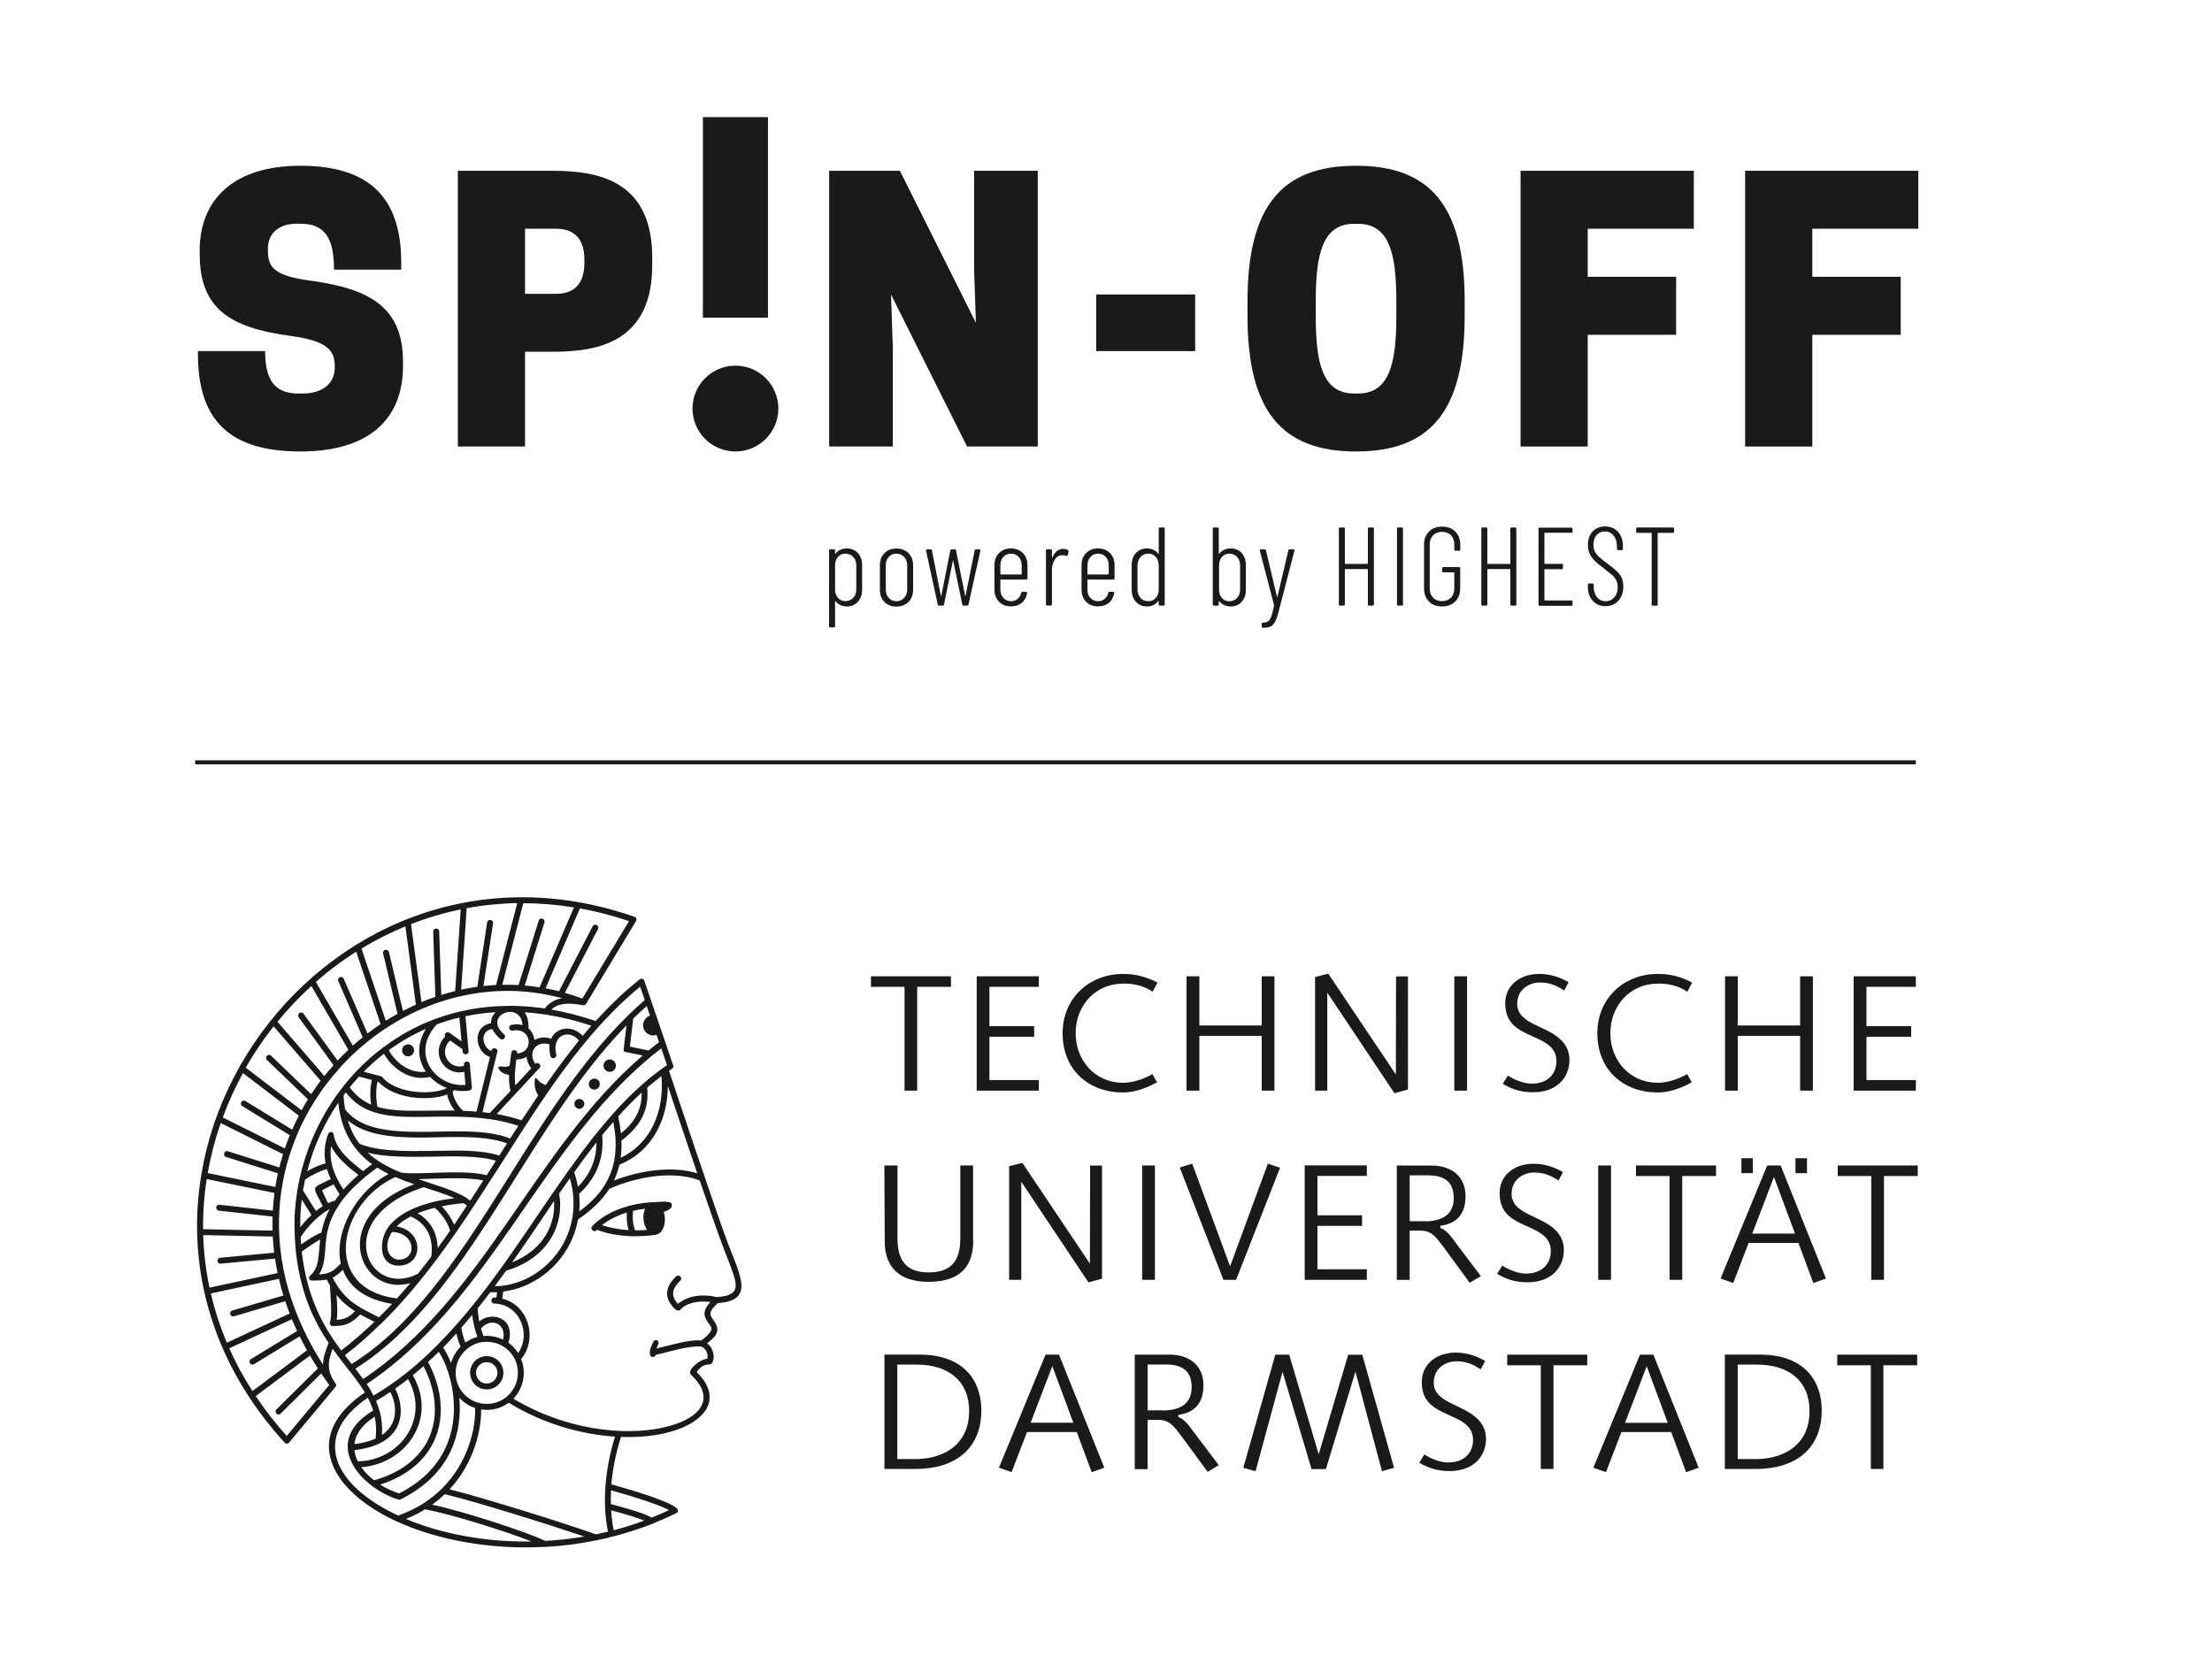 <svg xmlns="http://www.w3.org/2000/svg" id="Ebene_1" data-name="Ebene 1" viewBox="0 0 232.44 174.91"><defs><style>      .cls-1 {        fill: #1a1a18;      }      .cls-1, .cls-2 {        stroke-width: 0px;      }      .cls-2 {        fill: #fff;      }    </style></defs><rect class="cls-2" width="232.44" height="174.91"></rect><rect class="cls-1" x="20.51" y="79.91" width="180.81" height=".42"></rect><g><path class="cls-1" d="M69.14,126.32c.42-.02.87-.05,1.16.03.21.01.3.17.3.32,0,.38-.49.57-.86.7.06.18.1.38.12.58.08.88-.3,1.67-.86,1.8-.02,0-.04.01-.06.02-.69.11-1.5.17-2.33.16-.06.02-.12.02-.18,0-1.29-.04-2.63-.25-3.69-.68-.02.02-.03.03-.03.03-.27.32-.75-.08-.48-.4,0,0,.07-.09.2-.21.02-.02.04-.04.06-.06.69-.64,2.78-2.22,6.67-2.28M66.52,127.26c-.08.88,0,1.51.22,2.05.4,0,.82-.01,1.26-.05-.2-.28-.35-.67-.38-1.1-.04-.41.03-.81.17-1.12-.43.05-.85.12-1.27.22M66.06,129.29c-.17-.53-.23-1.12-.19-1.85-.95.29-1.85.72-2.62,1.32.29.1.7.22,1.22.32.46.09.99.17,1.59.21M75.31,136.33s.01,0,.02,0h-.01s-.01,0-.01,0ZM51.15,146.03c-.97,0-1.75-.78-1.75-1.75s.78-1.75,1.75-1.75,1.75.78,1.75,1.75-.78,1.75-1.75,1.75M51.15,145.41c.62,0,1.12-.5,1.12-1.13s-.5-1.12-1.12-1.12-1.13.5-1.13,1.12.51,1.13,1.13,1.13M43.51,110.39c0,.35-.28.63-.63.63s-.63-.28-.63-.63.28-.63.63-.63.63.28.63.63M61.4,116.02c0,.28-.23.52-.52.52s-.52-.23-.52-.52.23-.52.52-.52.52.23.52.52M64.72,112c0,.36-.29.65-.65.65s-.65-.29-.65-.65.29-.65.65-.65.65.29.65.65M63.03,113.94c0,.32-.26.58-.58.58s-.58-.26-.58-.58.26-.58.58-.58.58.26.58.58M52.16,136.39l.08-.58c-.24.01-.48.01-.72,0-.43.57-.87,1.14-1.32,1.69.02.49.08.95.16,1.38,1.33-1.1,3.85-.37,3.07,2.24.4.29.75.66,1.02,1.08,1.39-1.96.2-5.12-2.51-5.2-.42-.01-.4-.64.02-.63.07,0,.14,0,.2.01M52.78,136.49c2.79.67,3.74,4.25,1.98,6.34.18.45.28.94.28,1.46,0,1.05-.42,2.01-1.09,2.71,5.46,3.29,11.55,3.92,15.59,3.07,4.21-.89,5.72-3.14,3.07-5.58-.46-.42.8-1.58,1.72-1.69.1-.6-.15-1.03-.63-1.28-1.31-.12-3.41.57-4.8.88-.08.27-.48.34-.59,0-.14-.45.23-1.14.33-1.35.19-.41.71-.14.53.22-.06.13-.13.3-.19.46,1.44-.34,3.35-.95,4.71-.85.34-.25,1.24-.92,1.05-1.37-.05-.12-.15-.27-.32-.49-.67-.89-.39-1.51.23-2.18-1.07-.14-2.43,0-3.15.8-.42.46-1.16-.77-1.24-.95-.3-.68-.25-1.58.79-2.54.31-.28.73.18.43.46-.83.77-1.04,1.6-.26,2.38l.04.03c1.12-.92,2.68-1.02,4.06-.7h.01s.01,0,.01,0c2.37-.16,2.18-1.11,1.57-2.85-.24-.69-.57-1.48-.92-2.4-.51-1.33-1.45-4.05-2.46-7-2.7-1.06-6.54-.44-9.5.87-.73,1.14-1.8,2.22-3.29,3.22-.73,4.04-4.03,7.1-7.86,7.58l-.1.74ZM50.54,139.62c.08.28.17.54.26.79.12,0,.23-.01.35-.01.62,0,1.2.14,1.72.4.39-1.68-1.26-2.41-2.34-1.17M50.56,148.13c.03,2.12-.73,5.61-3.32,8.4,3.9.98,12.3,3.63,15.39,4.73.42-.09.84-.18,1.26-.28-.53-2.47-.49-6.09.74-9.99-3.5-.23-7.48-1.3-11.17-3.56-.64.47-1.44.75-2.3.75-.2,0-.4-.02-.6-.05M46.73,157.05c-.4.38-.84.75-1.32,1.09,3.51.76,9.73,2.81,11.92,3.81,1.34-.08,2.7-.23,4.07-.46-3.75-1.27-11.31-3.64-14.66-4.45M44.67,158.63c-.61.38-1.28.72-2.02,1.01,3.6,1.52,8.24,2.45,13.21,2.37-2.93-1.14-8.37-2.85-11.18-3.38M41.83,159.29c.96-.34,1.81-.75,2.56-1.22.03-.03.06-.05.09-.06.72-.45,1.35-.96,1.9-1.5.02-.02.04-.05.06-.06,2.8-2.78,3.56-6.41,3.48-8.47-.64-.21-1.21-.59-1.66-1.08.34,3.64-.83,8.02-6.11,10.66-.08.05-.1.05-.15.06-.03,0-.1,0-.19-.03-.9-.28-1.82-.76-2.63-1.35-.1-.07-.1-.07-.19-.15-.73-.56-1.36-1.23-1.8-1.95-.05-.08-.05-.08-.08-.14-1.04-1.82-.85-3.98,2.1-5.75-.15-.47-.34-.92-.56-1.35-6.02,4.11-3.63,9.21,3.18,12.38M50.29,147.43s.04,0,.06.02c.26.07.53.1.81.1.79,0,1.51-.28,2.07-.74.01-.01.02-.02.03-.03.71-.6,1.16-1.49,1.16-2.5,0-.48-.1-.94-.29-1.35-.01-.02-.03-.05-.03-.07-.53-1.09-1.65-1.83-2.94-1.83-.16,0-.32.01-.48.03h-.07c-.6.11-1.14.37-1.58.75l-.05.04c-.67.6-1.1,1.47-1.1,2.44,0,1.51,1.02,2.77,2.4,3.15M39.02,146.28s.02.03.03.05c.07.11.13.23.19.35,1.23-.72,2.4-1.53,3.51-2.42.01-.01.03-.02.05-.04.52-.42,1.04-.86,1.54-1.31.02-.03.05-.05.08-.07.51-.46,1.01-.94,1.49-1.43.02-.02.04-.04.06-.06.65-.66,1.29-1.34,1.91-2.04.02-.04.05-.08.09-.1.56-.63,1.1-1.28,1.64-1.94.02-.05.05-.08.09-.11.48-.59.94-1.19,1.41-1.8.04-.06.04-.04.08-.1.52-.69,1.02-1.38,1.53-2.08.02-.04.04-.07.07-.1,1.84-2.57,3.6-5.22,5.36-7.79.01-.03.03-.06.06-.08.5-.73,1.01-1.45,1.51-2.16.01-.03.03-.06.06-.08.87-1.22,1.75-2.41,2.65-3.55.08-.11.17-.21.26-.32.02-.04.04-.07.07-.09.53-.65,1.06-1.29,1.61-1.9.02-.03.04-.05.06-.07.97-1.09,1.98-2.11,3.03-3.04.02-.03.05-.05.08-.07.66-.58,1.33-1.12,2.03-1.61.03-.02.05-.04.08-.06l.1-.07s.03-.02.05-.04c.1-.07.19-.13.29-.2l-.6-1.77c-.34.26-.68.53-1.01.8-.02.02-.03.03-.05.04-11.8,9.8-16.84,25.7-29.89,34.44.18.27.35.54.51.82M52.54,135.16s.03,0,.04,0c3.68-.36,6.9-3.28,7.56-7.17,0-.03,0-.06.02-.1.12-.78.14-1.6.05-2.44,0-.03-.01-.07-.01-.1-.06-.5-.17-1-.32-1.51-.38.54-.76,1.08-1.13,1.62.54,2.76-.73,6.64-5.57,8.1-.39.54-.79,1.09-1.19,1.62.19,0,.37-.01.56-.03M65.22,121.68c3.22-1.51,4.6-4.97,4.29-8.58-.51.38-1.01.79-1.5,1.21.21,2.22-.58,3.95-2.71,5.57.03.62,0,1.22-.08,1.8M65.25,119.12c1.59-1.3,2.21-2.64,2.17-4.28-.85.78-1.67,1.62-2.46,2.5.13.61.23,1.2.29,1.78M60.73,124.73c1.48-1.5,1.95-3.12,1.95-4.67-.81,1.03-1.59,2.08-2.35,3.15.18.51.31,1.02.4,1.53M53.8,132.68c3.48-1.39,4.58-4.2,4.42-6.45-.79,1.17-1.56,2.3-2.29,3.39-.7,1.02-1.4,2.05-2.12,3.06M56.57,115.14c-.34-.48-.47-1.18-.35-1.74.06-.29.34.17.4.22.19.19.46.31.72.42.53-.76,1.06-1.5,1.61-2.24.62-.83,1.25-1.64,1.89-2.44-1.07-1.28-2.89-.55-2.39,1.47.1.4-.51.56-.61.15-.11-.45-.14-.85-.09-1.21-1.37-.45-2.35.8-1.5,2.04.28-.27.72.15.44.44l-2.44,2.63s-.05.06-.08.08l-1.97,2.12c.86.16,1.72.37,2.61.67.58-.88,1.16-1.76,1.75-2.63M53.48,112.98c-.47-.11-.93-.26-1.12-.75-.09-.22.6-.11.69-.11.17,0,.34-.04.5-.09.04-.35.08-.69.13-1.03,0,0,0-.02,0-.03.02-.11.03-.22.05-.33.06-.41.67-.33.62.08,1.85-.15,1.48-2.79-.47-2.4-.41.08-.53-.53-.12-.61.44-.09.83-.07,1.15.03-.2-2.65-4.26-1.03-1.95.96.32.27-.09.75-.41.47-.41-.35-.67-.69-.81-1.02-1.44.22-1.02,1.99-.1,2.31v-.05c.11-.4.72-.25.62.15l-.08.32s0,.03-.01.04l-1.47,5.96c.26.03.51.06.77.1l2.17-2.33c-.13-.54-.17-1.1-.15-1.66M55.33,111.08c-.28.17-.64.27-1.07.28-.12.89-.23,1.83-.1,2.71l1.66-1.79c-.3-.4-.45-.81-.49-1.21M37.73,113.15c-.34.37-.67.74-.98,1.13.63.87,1.38,1.44,2.24,1.81-.11-.77-.12-1.87.1-2.58l-1.36-.36ZM35.54,115.9c-1.5,2.21-2.6,4.66-3.26,7.2.67-.4,1.39-.7,1.94-.83-.19-.96-.15-1.97.25-3.05.14-.37.54-.33.6.06.25,1.59,1.84,2.84,3.08,3.81.3-.24.61-.49.95-.73-1.8-1.32-3.2-3.27-3.56-6.44M32.06,123.98c-.08.38-.15.75-.22,1.13l1.36,2.17c.23-.19.47-.36.71-.51-1.09-2.26-1.31-1.78.85-2.85-.16-.34-.3-.69-.4-1.05-.58.14-1.51.56-2.3,1.11M31.71,126.07c-.12.97-.17,1.95-.16,2.92.31-.4.71-.86,1.18-1.29l-1.02-1.63ZM31.59,130.04c.01.26.03.51.05.76.59-.42,1.55-1.07,2.13-1.25.15-.76.4-1.59.88-2.48-.05.03-.1.05-.15.08-.01,0-.03.02-.04.03-1.35.77-2.59,2.33-2.87,2.87M35.05,124.48l-1.22.62.64,1.36c.24-.12.47-.21.72-.27.15-.22.31-.44.49-.67-.22-.34-.43-.69-.62-1.04M35.36,136.1c.06.87.14,1.76.02,2.62,1-.07,1.38-.36,1.93-.91-.73-.46-1.36-.97-1.94-1.71M37.66,123.49c-1.09-.85-2.26-1.8-2.87-3.04-.1.7-.05,1.37.1,1.98v.02c.26,1.03.77,1.92,1.2,2.58.44-.5.96-1.01,1.57-1.54M41.2,129.48c-.08.12-.16.25-.22.38-.72,1.43.06,2.53.92,2.53,1.95,0,1.84-2.8-.7-2.91M40.82,123.38c-.4-.2-.8-.42-1.18-.66-.47.34-.89.66-1.28.99-.01.01-.03.03-.05.04-.83.69-1.48,1.34-2,1.97-.01.02-.03.04-.05.06-.24.28-.44.56-.62.83-.01.03-.03.06-.06.09-.74,1.12-1.06,2.13-1.23,3.03-.25,1.33-.06,3.05-.83,4.22,1.21-.07,1.55-.41,2.29-1.15-.74-3.33,1.65-7.61,5-9.4M39.76,113.69l-.07-.02c-.22.64-.19,1.99-.02,2.66,1.22.36,2.64.43,4.25.41,1.34,0,2.62-.04,3.87-.02-.45-.56-.7-1.16-.81-1.69-1.87.74-5.56.5-7.22-1.34M44.75,112.63c-.84-1.22-1.03-2.85.01-4.5-1.4.61-2.7,1.37-3.9,2.24.56,1.14,2.13,2.52,3.88,2.26M46.97,114.36c-.67-.26-1.29-.67-1.78-1.18-2.2.56-4.11-1.08-4.84-2.43-.76.58-1.47,1.22-2.13,1.89l1.34.35s.03,0,.05.01l.34.09s.1.02.15.05c.05.03.08.06.11.11,1.59,1.8,5.35,1.83,6.76,1.1M47.25,108.56l.18.13s.04.03.06.04l1.01.72-.23-2.51c-.82.2-1.61.44-2.37.72-1.62,1.77-1.44,3.65-.43,4.9.03.03.06.06.08.1.8.93,2.07,1.49,3.36,1.36l-.12-1.37c-.16.04-.33.06-.51.06-1.2,0-2.18-.98-2.18-2.18,0-.62.26-1.18.67-1.57-.15-.26.16-.62.46-.41M49.58,114.34c0,.05-.02.1-.06.15-.03.05-.08.09-.15.11-.02,0-.03,0-.05.01-.53.09-1.06.08-1.58-.03-.06.05-.12.1-.18.15.09.59.39,1.36,1.1,2.02.47.01.94.04,1.41.08l1.42-5.75c-1.54-.45-1.97-3.18.11-3.54-.02-.45.17-.85.48-1.16-1.09.07-2.15.21-3.17.43l.29,3.21s.01.07.01.11l.03.34c.04.41-.59.47-.62.06l-.02-.25-1.29-.92c-.34.28-.55.71-.55,1.18,0,.85.69,1.55,1.55,1.55.16,0,.31-.02.45-.07v-.11c-.05-.42.58-.47.61-.06l.03.32s0,.05,0,.07l.18,2.01s0,.05,0,.08M60.94,95.47l-3.61,8.4c.47.09.94.19,1.41.31l3.54-6.83c.19-.37.75-.08.56.29l-3.48,6.71c.61.17,1.22.37,1.83.6l4.91-8.14c-1.74-.59-3.46-1.03-5.16-1.34M54.99,94.92l-2.21,8.58c.57-.01,1.14,0,1.71.03l2.12-6.77c.12-.4.72-.21.6.19l-2.07,6.63c.52.04,1.04.1,1.56.19l3.61-8.4c-1.8-.29-3.57-.44-5.31-.44M49.04,95.45l-.58,8.56c.56-.12,1.13-.22,1.7-.3l1.03-6.76c.06-.41.68-.32.62.09l-1.01,6.59c.44-.05.88-.08,1.33-.11l2.22-8.6c-1.81.03-3.58.21-5.3.53M43.19,97.11l1.1,8.21c.48-.2.96-.38,1.46-.55l-.23-6.85c-.01-.42.61-.44.63-.02l.22,6.67c.48-.15.97-.29,1.46-.41l.58-8.58c-1.8.37-3.54.89-5.22,1.54M37.98,99.68l2.56,7.6c.4-.26.81-.5,1.23-.73l-1.51-6.34c-.1-.41.51-.55.61-.14l1.47,6.18c.45-.23.9-.45,1.36-.66l-1.1-8.23c-1.6.66-3.14,1.44-4.61,2.33M33.19,103.2l3.89,6.7c.34-.3.68-.6,1.03-.88l-2.56-5.9c-.17-.38.41-.63.57-.25l2.5,5.75c.45-.34.9-.67,1.37-.99l-2.56-7.61c-1.5.95-2.92,2.02-4.24,3.18M29.16,107.39l4.93,5.7c.31-.39.63-.77.96-1.14l-3.66-5.03c-.24-.34.26-.71.51-.37l3.58,4.92c.36-.39.74-.77,1.13-1.13l-3.89-6.71c-1.28,1.17-2.47,2.42-3.56,3.76M25.83,112.22l5.86,4.47c.21-.39.44-.77.67-1.15l-4.3-4.13c-.3-.29.13-.74.43-.45l4.21,4.04c.32-.48.65-.96.99-1.42l-4.94-5.71c-1.08,1.37-2.06,2.83-2.93,4.34M23.4,117.44l6.53,3.26c.16-.47.33-.93.52-1.39l-4.99-3.06c-.35-.22-.03-.75.33-.53l4.91,3.01c.22-.5.45-.99.7-1.47l-5.87-4.48c-.82,1.5-1.53,3.06-2.12,4.66M21.83,123.29l7.1,1.46c.08-.49.17-.96.27-1.44l-5.44-1.71c-.4-.12-.21-.72.19-.6l5.4,1.7c.12-.47.25-.94.39-1.4l-6.55-3.27c-.59,1.71-1.05,3.46-1.36,5.25M21.35,129.19l7.29.15c-.01-.5-.01-.99,0-1.48l-5.64-.62c-.42-.05-.35-.67.07-.62l5.6.62c.03-.63.09-1.25.17-1.86l-7.12-1.46c-.27,1.74-.4,3.51-.38,5.29M22.02,135.33l7.15-1.53c-.11-.51-.2-1.02-.27-1.52l-5.7.53c-.42.04-.47-.58-.06-.62l5.67-.53c-.07-.57-.12-1.14-.15-1.7l-7.31-.15c.06,1.83.28,3.68.66,5.51M23.84,141.12l6.6-3.07c-.17-.43-.32-.86-.46-1.29l-5.39,1.58c-.4.12-.58-.48-.18-.6l5.37-1.58c-.18-.58-.34-1.17-.47-1.75l-7.15,1.53c.4,1.74.96,3.47,1.68,5.18M32.57,142.47l-5.7,4.26c.95,1.43,2.04,2.83,3.26,4.19l4.47-5.36c-.3-.4-.58-.81-.85-1.21l-4.26,4.22c-.3.29-.74-.15-.44-.44l4.35-4.31c-.29-.45-.57-.9-.83-1.35M26.53,146.2l5.73-4.28c-.27-.49-.53-.98-.77-1.47l-4.79,2.92c-.36.22-.68-.32-.33-.53l4.85-2.95c-.19-.42-.38-.83-.55-1.24l-6.58,3.06c.68,1.52,1.49,3.03,2.44,4.5M61.23,108.87c.3-.36.61-.72.91-1.07-1.65-.55-3.25-.93-4.8-1.17-.03,0-.05,0-.08-.01-.72-.11-1.43-.19-2.13-.23.27.38.43.93.4,1.69.37.31.58.76.63,1.23.46-.28,1.06-.37,1.75-.14.57-1.26,2.26-1.46,3.32-.3M53.62,119.64c.28-.44.57-.88.85-1.32-.98-.32-1.93-.54-2.88-.68-.03,0-.06,0-.09-.01-2.48-.37-4.9-.26-7.57-.24-1.66.01-3.2-.05-4.56-.48-.04,0-.07-.01-.11-.03-1.12-.37-2.11-1.01-2.92-2.07-.08.11-.16.21-.24.32.03.52.08,1,.16,1.46,1.59,2.08,4.65,2.38,8.08,2.37,2.71,0,6.69-.35,9.28.7M52.46,121.46c.27-.43.54-.86.82-1.29-2.46-.94-6.4-.62-8.93-.61-2.93,0-5.89-.19-7.8-1.8.29.97.71,1.77,1.23,2.45,2.81,1.21,8.22.58,11.54.75,1.17.06,2.26.19,3.14.5M51.14,123.52c.32-.51.64-1.01.97-1.52-1.92-.6-5.01-.46-6.9-.43-2.3.03-4.7.05-6.57-.42.97.9,2.17,1.54,3.5,2.09.94.16,3.29.01,4.1,0,1.76-.05,3.69-.06,4.91.28M49.42,126.18c.46-.7.91-1.4,1.36-2.11-1.73-.4-4.86-.18-6.81-.14.68.24,1.38.46,2.09.7,1.05.35,2.05.72,2.87,1.22.03.01.07.03.09.06.14.09.27.18.4.28M47.73,128.71c.45-.66.9-1.33,1.34-2-.11-.09-.22-.17-.35-.25-.64.05-1.44.15-2.3.32.56.57,1.04,1.31,1.3,1.93M46,131.16c.44-.6.87-1.2,1.29-1.81-.12-.61-.79-1.73-1.6-2.41-.61.15-1.22.34-1.81.57,1.53.88,2.07,2.29,2.11,3.65M43.94,133.85c.47-.59.93-1.18,1.38-1.78.22-1.58-.19-3.34-2.16-4.22-.56.29-1.07.63-1.48,1.05,2.9.47,2.84,4.12.22,4.12-2.18,0-2.07-2.7-1.12-4.02.01-.02.03-.05.05-.07h0c.47-.61,1.16-1.19,2.14-1.69.03-.02.07-.04.11-.05.71-.35,1.56-.65,2.57-.89.04-.02.07-.03.12-.03.6-.14,1.27-.25,1.99-.34-.56-.25-1.19-.48-1.87-.71-.44-.15-.9-.29-1.37-.44-9.87,3.19-5.91,11.89-.56,9.07M41.7,136.48c.48-.53.95-1.07,1.41-1.62-5.36,1.52-8.74-6.93.41-10.4-.66-.22-1.32-.47-1.97-.75-5.95,2.66-7.94,11.72.15,12.76M39.82,138.46c.47-.47.93-.94,1.38-1.42-2.92-.48-4.53-1.85-5.17-3.58-.4.39-.72.65-1.08.82.09.18.19.35.28.51.04.03.06.08.08.13,1.18,1.93,2.49,2.5,4.52,3.54M40.06,139.09c-1.2,1.18-2.47,2.31-3.82,3.35l.09.12c.21.27.41.54.62.8,6.3-3.93,10.91-10.78,15.49-18.03,3.97-6.28,8.14-13.31,13.55-18.6.02-.03.05-.06.08-.08.55-.53,1.11-1.05,1.68-1.54l-.48-1.41c-2.09,1.71-3.99,3.69-5.75,5.82-.02.03-.04.06-.07.08-3.39,4.12-6.28,8.78-9.05,13.12-1.46,2.28-2.94,4.58-4.49,6.82-.01.03-.04.06-.06.09-.63.9-1.27,1.8-1.93,2.68-.02.03-.04.06-.06.08-.48.63-.96,1.26-1.46,1.88-.01.03-.04.05-.06.08-.73.9-1.47,1.78-2.25,2.64-.02.03-.04.06-.07.08-.62.68-1.25,1.34-1.9,1.98l-.05.04ZM67.96,105.74c-.48.42-.96.86-1.42,1.31l-.35,2.95,1.96.41c.36-.3.73-.59,1.1-.87l-.26-.77c-.56.19-1.17-.11-1.36-.67-.19-.56.11-1.17.67-1.36l-.34-1ZM38.16,144.94c12.81-8.57,17.92-24.18,29.38-34.01l-1.69-.34c-.33-.07-.33-.07-.3-.44l.28-2.38c-10.58,10.81-16.49,28.55-28.49,36.08.28.37.56.73.82,1.09M35.11,140.89s.05.06.06.09c.23.33.45.65.68.96,1.23-.95,2.39-1.96,3.49-3.01-.54-.28-1.04-.53-1.49-.78-.85.85-1.42,1.24-2.87,1.22-.24,0-.37-.18-.3-.41.26-.83.02-2.81,0-3.84-.12-.2-.23-.41-.35-.64-.39.08-.86.11-1.5.11-.36,0-.48-.3-.21-.54.97-.88.82-2.15,1.03-3.78-.56.29-1.56.99-1.94,1.27.48,4.28,1.88,7.11,3.4,9.36M33.94,143.49c0-.73.24-1.48.59-2.35-1.56-2.32-2.98-5.27-3.45-9.69,0-.03-.01-.06,0-.09-.04-.42-.08-.85-.1-1.3,0-.03-.01-.07,0-.1,0-.15-.01-.3-.02-.45-.06-1.43.04-2.88.27-4.31,0-.04,0-.08.02-.12.07-.43.15-.85.25-1.28,0-.04,0-.09.03-.13.93-4.05,2.94-7.93,5.88-11.04.02-.03.04-.06.08-.08.86-.91,1.81-1.75,2.83-2.51h.02c1.59-1.2,3.37-2.19,5.31-2.92.02-.01.04-.02.06-.02,2.38-.88,4.99-1.38,7.83-1.38.17-.02.33-.02.49,0,1.05.02,2.12.11,3.22.27.49-.63,1.09-.96,1.83-1.08-.06-.02-.13-.04-.19-.05-.01,0-.02,0-.03,0-1.36-.36-2.73-.58-4.09-.67h-.02c-7.22-.47-14.19,2.7-19,7.99v.02c-.99,1.07-1.87,2.23-2.65,3.46,0,.02-.02.03-.03.05-.72,1.14-1.35,2.35-1.88,3.6,0,0,0,.01,0,.02-.52,1.24-.94,2.53-1.25,3.86-1.2,5.14-.75,10.88,2.03,16.7h0c.57,1.21,1.25,2.42,2.03,3.62M48.91,141.1c.38-.27.8-.47,1.26-.59-.25-.66-.45-1.44-.55-2.31-.38.45-.76.9-1.14,1.34.08.51.2,1.04.42,1.55M47.4,143.26c.18-.67.54-1.26,1.01-1.73-.22-.46-.36-.93-.45-1.38-.46.5-.92,1-1.39,1.48.28.42.57.98.83,1.63M63.52,124.59s.03-.07.06-.1c.45-.74.75-1.52.93-2.33,0-.03,0-.07.02-.1.14-.73.19-1.49.15-2.28,0-.03-.01-.07,0-.11-.04-.57-.12-1.16-.23-1.76-.4.46-.78.92-1.17,1.39.17,2.02-.3,4.22-2.43,6.18.07.63.07,1.24.02,1.84,1.18-.86,2.05-1.77,2.66-2.74M64.52,124.07c2.75-1.06,6.12-1.57,8.75-.75-1.18-3.47-2.4-7.13-3.09-9.18-.03,3.53-1.63,6.87-5.09,8.27-.13.57-.32,1.12-.57,1.65M39.96,156.04c.6.38,1.28.7,1.98.92,7.86-3.98,5.97-12.09,4.17-14.89-.37.37-.75.73-1.13,1.08,2.7,5.04,1.46,10.79-5.02,12.88M37.96,154.2c.35.5.81.97,1.35,1.38,6.38-1.81,7.71-7.16,5.19-11.99-.37.33-.74.64-1.12.95,2.67,4.63-.82,9.35-5.42,9.66M37.24,152.4c.04.4.17.8.35,1.19,4.37-.07,7.65-4.43,5.29-8.65-.44.35-.9.69-1.36,1.01.88,1.59,1.61,5.78-4.28,6.46M39.38,148.89c-1.38.88-2.03,1.88-2.14,2.89.92-.11,1.65-.32,2.23-.58.1-.84.05-1.6-.09-2.3M39.88,148.27s.03.07.03.11c.2.75.28,1.55.23,2.44,1.91-1.31,1.44-3.49.87-4.52-.49.33-.99.64-1.5.94.14.33.27.68.37,1.03M68.59,160.14s-.06.03-.08.03c-1.92.75-3.86,1.31-5.79,1.71-.03.01-.06.02-.1.02-1.78.36-3.55.59-5.29.68-.03,0-.06,0-.09,0-5.83.31-11.27-.76-15.36-2.59l-.14-.06s-.08-.03-.11-.05c-6.95-3.22-10.08-8.93-3.29-13.53-.7-1.17-1.62-2.25-2.52-3.42-.29-.38-.58-.77-.87-1.17-.54,1.43-.6,2.35.31,3.64.1.15.07.3-.03.4l-4.85,5.81c-.13.15-.34.16-.47.01-24.24-26.57,3.38-66.87,36.75-55.27.2.07.28.27.17.46l-5.23,8.67c-.05.12-.17.2-.34.17-1.63-.3-2.62-.21-3.32.46,1.51.26,3.06.66,4.66,1.2,1.43-1.58,2.94-3.04,4.58-4.35.02-.02.05-.04.07-.05.08-.05.17-.06.25-.03.08.02.15.07.19.16.01.03.03.06.03.08l3.01,8.83c.03.07.04.15.01.22-.02.07-.08.13-.15.17-.1.06-.19.13-.29.2.62,1.86,4.93,14.83,6.26,18.33.42,1.09,1.33,3.08,1.35,4.24.02,1.18-.8,1.73-2.49,1.85-.84.81-.96,1.1-.51,1.7.9,1.19.4,1.72-.6,2.52.97.78.75,2.2.27,2.22-.7.03-.97.25-1.37.81,3.08,3.02.53,5.6-3.56,6.47-1.29.27-2.79.4-4.4.34,0,.02,0,.03-.01.05-.55,1.73-.87,3.4-1,4.93,2.75.77,5.99,1.78,6.84,2.49.03.02.06.05.08.07.06.08.08.16.07.24,0,.08-.05.16-.13.21-.03.02-.06.03-.09.05-.81.39-1.62.75-2.43,1.07M64.19,158.08c1.71.45,3.57.99,4.29,1.42.61-.24,1.22-.51,1.82-.79-1.09-.58-3.66-1.4-6.09-2.08-.03.5-.03.98-.02,1.44M67.69,159.81c-.76-.31-2.09-.71-3.47-1.07.05.76.14,1.47.27,2.09,1.07-.28,2.14-.62,3.2-1.01"></path><path class="cls-1" d="M193.06,142.38v1.11h3.53v10.9h1.32v-10.9h3.55v-1.11h-8.41ZM184.92,142.37h-3.67v12.02h3.26c4.16,0,6.92-2.11,6.92-6.17,0-2.94-1.68-5.85-6.51-5.85M184.36,153.35h-1.76v-9.93h2.03c3.33,0,5.52,1.71,5.52,4.89s-2.23,5.05-5.79,5.05M178.5,154.26l-4.76-11.88h-1.41l-4.9,11.88,1.33.46,1.62-4.21h5.23l1.57,4.22,1.32-.47ZM173.04,143.59l2.21,5.95h-4.49l2.28-5.95ZM158.38,142.38v1.11h3.53v10.9h1.33v-10.9h3.55v-1.11h-8.41ZM152.23,153.71c-.93,0-1.89-.41-2.56-.85l-.53.87c.97.58,1.93.88,3.18.88,2.61,0,3.83-1.64,3.83-3.38s-1.3-2.6-2.67-3.26l-1.01-.49c-.88-.44-1.81-1.01-1.81-2.15,0-1.56,1.28-2.26,2.39-2.26s1.85.4,2.55.85l.46-.88c-.93-.54-1.95-.88-3.08-.88-2.12,0-3.58,1.28-3.58,3.09,0,2.51,1.84,2.97,3.61,3.82.97.47,1.78,1.06,1.78,2.28,0,1.44-1.06,2.35-2.54,2.35M135.48,142.38h-1.47l-3.36,11.89,1.29.35,2.83-10.44,3.05,10.22h1.51l3.1-10.24,2.79,10.46,1.27-.35-3.34-11.89h-1.48l-3.1,10.47-3.1-10.47ZM122.87,142.38h-3.63s0,12.03,0,12.03h1.35v-5.18h1.1c.89,0,1.35.33,1.87.96l.52.66,2.82,3.84,1.17-.7-2.38-3.15c-.47-.58-1.11-1.7-1.87-1.89v-.25c1.67-.22,2.64-1.18,2.64-3.12s-1.33-3.21-3.59-3.21M122.19,148.23h-1.6v-4.82h1.94c2.07,0,2.69,1.01,2.69,2.4,0,1.91-1.49,2.43-3.02,2.43M116.04,154.25l-4.76-11.88h-1.41l-4.9,11.88,1.33.47,1.62-4.21h5.23l1.57,4.22,1.32-.47ZM110.58,143.58l2.21,5.95h-4.49l2.28-5.95ZM96.61,142.37h-3.67v12.02h3.26c4.16,0,6.92-2.11,6.92-6.17,0-2.94-1.68-5.85-6.51-5.85M96.05,153.35h-1.76v-9.93h2.03c3.33,0,5.52,1.71,5.52,4.89s-2.23,5.05-5.8,5.05M193.11,122.49v1.11h3.53v10.91h1.33v-10.91h3.55v-1.11h-8.41ZM184.19,121.73h-1.2v1.57h1.2v-1.57ZM189.88,121.73h-1.21v1.57h1.21v-1.57ZM191.87,134.37l-4.76-11.88h-1.41l-4.9,11.88,1.33.47,1.62-4.21h5.23l1.57,4.22,1.32-.47ZM186.41,123.7l2.21,5.95h-4.49l2.28-5.95ZM171.91,122.49v1.11h3.53v10.91h1.33v-10.91h3.55v-1.11h-8.41ZM167.94,134.51h1.35v-12.02h-1.35v12.02ZM160.42,133.86c-.93,0-1.89-.41-2.56-.85l-.54.87c.97.58,1.93.89,3.18.89,2.61,0,3.83-1.64,3.83-3.39s-1.3-2.6-2.67-3.26l-1.01-.48c-.88-.44-1.81-1.02-1.81-2.15,0-1.56,1.28-2.26,2.39-2.26s1.85.4,2.55.84l.46-.88c-.93-.54-1.95-.88-3.08-.88-2.12,0-3.58,1.28-3.58,3.09,0,2.51,1.84,2.97,3.61,3.82.97.47,1.77,1.06,1.77,2.28,0,1.44-1.06,2.35-2.54,2.35M150.41,122.5h-3.63s0,12.02,0,12.02h1.35v-5.18h1.1c.89,0,1.35.33,1.87.97l.52.66,2.82,3.85,1.17-.7-2.38-3.15c-.47-.58-1.11-1.7-1.87-1.89v-.25c1.67-.22,2.64-1.18,2.64-3.12s-1.33-3.21-3.59-3.21M149.73,128.35h-1.6v-4.82h1.94c2.07,0,2.69,1.01,2.69,2.4,0,1.91-1.5,2.43-3.02,2.43M137.1,122.49v12.02h6.53v-1.11h-5.19v-4.56h4.69v-1.11h-4.69v-4.14h5.19v-1.11h-6.53ZM125.28,122.3l-1.31.41,4.59,11.8h1.33l4.62-11.78-1.28-.43-3.97,10.79-3.98-10.79ZM120.02,134.51h1.34v-12.02h-1.34v12.02ZM107.44,122.22l-1.4.35v11.94h1.28v-10.31s7.06,10.58,7.06,10.58l1.42-.39v-11.89h-1.25l-.02,10.31-7.09-10.58ZM102.25,130.37v-7.88h-1.34v7.69c0,2.7-1.3,3.55-3.37,3.55-2.27,0-3.23-1.24-3.23-3.55v-7.69h-1.38l.04,8c0,2.74,1.61,4.23,4.58,4.23,2.26,0,4.72-.72,4.72-4.34M194.78,102.61v12.02h6.54v-1.11h-5.19v-4.56h4.7v-1.11h-4.7v-4.13h5.19v-1.11h-6.54ZM181.27,102.61v12.02h1.34v-5.76h6.55v5.76h1.34v-12.02h-1.34v5.17h-6.55v-5.17h-1.34ZM174.2,103.37c1.15,0,2.17.23,3.11.86l.51-.96c-1.13-.59-2.24-.91-3.62-.91-3.55,0-6.35,2.56-6.35,6.23,0,3.91,2.79,6.23,6.35,6.23,1.22,0,2.51-.47,3.57-1.07l-.48-.86c-.94.52-2.03.91-3.09.91-2.92,0-4.98-2.32-4.98-5.21s2.06-5.21,4.98-5.21M161.01,113.89c-.93,0-1.89-.41-2.56-.85l-.54.87c.97.58,1.93.89,3.18.89,2.61,0,3.83-1.64,3.83-3.39s-1.3-2.6-2.67-3.26l-1.01-.48c-.88-.44-1.81-1.02-1.81-2.15,0-1.56,1.28-2.26,2.39-2.26s1.85.39,2.55.85l.46-.88c-.93-.54-1.95-.87-3.08-.87-2.12,0-3.58,1.28-3.58,3.08,0,2.51,1.84,2.97,3.61,3.82.97.47,1.77,1.06,1.77,2.28,0,1.44-1.06,2.35-2.54,2.35M152.82,114.63h1.34v-12.02h-1.34v12.02ZM139.59,102.33l-1.4.36v11.94h1.28v-10.31s7.06,10.58,7.06,10.58l1.42-.39v-11.89h-1.25l-.02,10.31-7.09-10.58ZM124.68,102.61v12.02h1.35v-5.76h6.55v5.76h1.34v-12.02h-1.34v5.17h-6.55v-5.17h-1.35ZM118.01,103.37c1.15,0,2.17.23,3.11.86l.51-.96c-1.13-.59-2.25-.91-3.62-.91-3.55,0-6.35,2.56-6.35,6.23,0,3.91,2.79,6.23,6.35,6.23,1.22,0,2.5-.47,3.57-1.07l-.48-.86c-.94.52-2.03.91-3.09.91-2.92,0-4.98-2.32-4.98-5.21s2.06-5.21,4.98-5.21M102.63,102.61v12.02h6.53v-1.11h-5.19v-4.56h4.7v-1.11h-4.7v-4.13h5.19v-1.11h-6.53ZM91.52,102.61v1.11h3.53v10.91h1.33v-10.91h3.55v-1.11h-8.41Z"></path><path class="cls-1" d="M20.98,26.75v-.41c0-5.39,3.6-8.92,10.59-8.92s10.59,3.12,10.59,10.14v.78h-7.06c0-3.27-.93-4.83-3.53-4.83h-.37c-2.05,0-3.05,1.15-3.05,2.64v.15c0,1.78.59,2.68,4.5,3.2,6.32.86,9.7,2.86,9.7,8.55v.41c0,5.68-3.68,8.99-10.77,8.99s-10.78-2.93-10.78-10.22v-.33h7.06c0,3.19,1.11,4.46,3.53,4.46h.37c2.42,0,3.42-1.3,3.42-2.71v-.15c0-1.67-.78-2.68-4.68-3.2-6.32-.85-9.51-2.86-9.51-8.55"></path><path class="cls-1" d="M58.4,30.88c1.38,0,3.01-.52,3.01-3.27v-.3c0-2.75-1.63-3.27-3.01-3.27h-3.23v6.84h3.23ZM55.17,46.93h-7.06v-28.98h9.99c4.91,0,10.44,1.12,10.44,9.14v.74c0,8.03-5.54,9.14-10.44,9.14h-2.93v9.96Z"></path></g><rect class="cls-1" x="73.86" y="12.31" width="6.84" height="21.08"></rect><polygon class="cls-1" points="109.05 46.93 101.62 46.93 93.63 30.95 93.82 36.53 93.82 46.93 87.13 46.93 87.13 17.95 94.56 17.95 102.55 33.93 102.36 28.35 102.36 17.95 109.05 17.95 109.05 46.93"></polygon><rect class="cls-1" x="115.19" y="30.95" width="10.4" height="5.95"></rect><path class="cls-1" d="M142.68,41.36c3.34,0,4.05-3.16,4.05-8.18v-1.49c0-5.02-.71-8.17-4.05-8.17h-.37c-3.34,0-4.05,3.16-4.05,8.17v1.49c0,5.02.71,8.18,4.05,8.18h.37ZM131.09,33.18v-1.49c0-10.03,3.6-14.27,11.41-14.27s11.41,4.24,11.41,14.27v1.49c0,10.03-3.6,14.27-11.41,14.27s-11.41-4.24-11.41-14.27"></path><polygon class="cls-1" points="177.99 17.95 177.99 24.04 166.84 24.04 166.84 29.09 176.13 29.09 176.13 35.19 166.84 35.19 166.84 46.93 159.78 46.93 159.78 17.95 177.99 17.95"></polygon><polygon class="cls-1" points="201.58 17.95 201.58 24.04 190.44 24.04 190.44 29.09 199.73 29.09 199.73 35.19 190.44 35.19 190.44 46.93 183.38 46.93 183.38 17.95 201.58 17.95"></polygon><g><path class="cls-1" d="M81.79,42.94c0,2.49-2.02,4.51-4.51,4.51s-4.51-2.02-4.51-4.51,2.02-4.51,4.51-4.51,4.51,2.02,4.51,4.51"></path><path class="cls-1" d="M89.66,58.54c-.21-.23-.49-.35-.82-.35s-.58.11-.78.34c-.2.23-.31.52-.31.89v2.53c0,.37.1.66.31.89.2.23.46.34.78.34s.61-.12.82-.35c.21-.23.32-.53.32-.88v-2.53c0-.36-.1-.65-.32-.88M90.15,58.13c.29.33.44.75.44,1.27v2.58c0,.52-.15.95-.44,1.27-.29.32-.68.49-1.17.49-.23,0-.45-.05-.66-.14-.2-.09-.38-.23-.51-.41-.02-.02-.03-.02-.04-.02-.01,0-.02.01-.02.03v2.62c0,.08-.04.12-.12.12h-.39c-.08,0-.12-.04-.12-.12v-7.97c0-.08.04-.12.12-.12h.39c.08,0,.12.04.12.12v.33s0,.03.02.03c.01,0,.03,0,.03-.02.14-.18.31-.32.51-.41.2-.09.42-.14.66-.14.48,0,.87.16,1.17.48"></path><path class="cls-1" d="M95.01,62.84c.21-.23.32-.53.32-.88v-2.52c0-.37-.11-.67-.32-.9-.21-.23-.48-.35-.82-.35s-.6.11-.8.35c-.21.23-.31.53-.31.9v2.52c0,.36.1.65.31.88.21.23.48.35.8.35s.61-.11.82-.35M92.93,63.25c-.32-.32-.47-.75-.47-1.27v-2.58c0-.52.16-.94.48-1.26.32-.33.74-.49,1.25-.49s.96.16,1.28.49c.32.32.48.75.48,1.27v2.58c0,.52-.16.95-.48,1.27-.32.32-.75.49-1.28.49s-.94-.16-1.26-.49"></path><path class="cls-1" d="M98.54,63.54l-1.23-5.67v-.02c0-.07.03-.11.11-.11h.38c.08,0,.12.04.13.11l.94,4.78s.01.03.02.03.02-.01.02-.03l.95-4.78c.02-.07.06-.11.13-.11h.34c.08,0,.12.04.13.11l.96,4.78s.01.03.02.03.01-.01.02-.03l.96-4.78c.02-.07.06-.11.13-.11h.36s.07.02.09.05c.02.02.03.05.02.09l-1.25,5.66c0,.07-.05.11-.13.11h-.39c-.07,0-.11-.03-.13-.11l-.95-4.6s-.02-.04-.02-.04-.02.01-.02.04l-.93,4.6c0,.07-.05.11-.13.11h-.4c-.07,0-.11-.03-.13-.11"></path><path class="cls-1" d="M105.43,58.54c-.21.23-.31.53-.31.9v.89s.02.05.05.05h2.14s.05-.02.05-.05v-.89c0-.37-.1-.67-.31-.9-.21-.23-.48-.35-.81-.35s-.6.11-.8.35M107.86,60.91h-2.69s-.05.02-.05.05v1c0,.36.1.65.31.88.21.23.48.35.8.35.27,0,.51-.08.7-.25.2-.16.32-.38.39-.64.02-.07.07-.11.13-.11l.38.02s.06,0,.08.02c.02.02.03.04.02.07v.05c-.08.43-.27.77-.56,1.01s-.68.37-1.14.37c-.52,0-.93-.16-1.25-.49-.32-.32-.48-.74-.48-1.26v-2.59c0-.52.16-.94.48-1.26.32-.33.74-.49,1.25-.49s.94.16,1.26.49c.32.33.48.75.48,1.26v1.39c0,.08-.04.12-.12.12"></path><path class="cls-1" d="M112.23,57.81c.05.03.07.08.06.15l-.09.4c-.02.07-.07.09-.15.06-.12-.05-.28-.07-.46-.06-.31,0-.57.16-.76.47-.19.3-.29.68-.29,1.12v3.57c0,.08-.04.12-.12.12h-.39c-.08,0-.12-.04-.12-.12v-5.67c0-.08.04-.12.12-.12h.39c.08,0,.12.04.12.12v.73s0,.04.02.04c.02,0,.03-.01.04-.04.11-.28.26-.5.45-.66.19-.15.42-.23.68-.23.19,0,.36.04.5.12"></path><path class="cls-1" d="M114.58,58.54c-.21.23-.31.53-.31.9v.89s.02.05.05.05h2.14s.05-.02.05-.05v-.89c0-.37-.1-.67-.31-.9-.21-.23-.48-.35-.81-.35s-.6.11-.8.35M117.01,60.91h-2.69s-.05.02-.05.05v1c0,.36.1.65.31.88.21.23.48.35.8.35.27,0,.51-.08.7-.25.2-.16.32-.38.39-.64.02-.07.07-.11.13-.11l.38.02s.06,0,.08.02c.02.02.03.04.02.07v.05c-.08.43-.27.77-.56,1.01s-.68.37-1.14.37c-.52,0-.93-.16-1.25-.49-.32-.32-.48-.74-.48-1.26v-2.59c0-.52.16-.94.48-1.26.32-.33.74-.49,1.25-.49s.94.16,1.26.49c.32.33.48.75.48,1.26v1.39c0,.08-.04.12-.12.12"></path><path class="cls-1" d="M121.45,62.85c.2-.23.31-.52.31-.89v-2.52c0-.37-.1-.67-.31-.9-.2-.23-.46-.35-.78-.35-.34,0-.61.12-.82.35-.21.23-.32.53-.32.9v2.52c0,.36.1.65.32.88.21.23.48.35.82.35.32,0,.58-.11.78-.34M121.88,55.44h.39c.08,0,.12.04.12.12v7.97c0,.08-.04.12-.12.12h-.39c-.08,0-.12-.04-.12-.12v-.33s0-.03-.02-.03c-.01,0-.03,0-.04.02-.14.18-.31.32-.51.41-.2.09-.42.14-.66.14-.49,0-.87-.16-1.17-.49-.29-.32-.44-.74-.44-1.26v-2.59c0-.52.15-.95.44-1.27.29-.32.68-.49,1.17-.49.23,0,.45.05.66.14.2.09.38.23.51.41.01.02.03.02.04.02.01,0,.02-.01.02-.03v-2.62c0-.08.04-.12.12-.12"></path><path class="cls-1" d="M130,58.54c-.21-.23-.49-.35-.82-.35s-.58.11-.78.35c-.2.23-.3.53-.3.9v2.52c0,.37.1.66.3.89.2.23.46.34.78.34s.61-.12.82-.35c.21-.23.31-.53.31-.88v-2.52c0-.37-.1-.67-.31-.9M130.48,58.13c.29.33.44.75.44,1.27v2.59c0,.52-.15.94-.44,1.26-.29.32-.68.49-1.17.49-.24,0-.45-.05-.66-.14-.2-.09-.38-.23-.52-.41-.02-.02-.03-.02-.04-.02-.01,0-.02.01-.02.03v.33c0,.08-.04.12-.12.12h-.39c-.08,0-.12-.04-.12-.12v-7.97c0-.08.04-.12.12-.12h.39c.08,0,.12.04.12.12v2.62s0,.03.02.03c.01,0,.03,0,.04-.02.14-.18.31-.32.52-.41.2-.09.42-.14.66-.14.48,0,.87.16,1.17.48"></path><path class="cls-1" d="M132.61,65.95s-.02-.05-.02-.08v-.31c0-.08.04-.12.12-.12h.01c.23,0,.42-.06.54-.15.13-.09.24-.26.33-.5.09-.24.18-.62.29-1.12,0-.02,0-.03,0-.04,0-.01,0-.02,0-.03l-1.5-5.74v-.03c-.01-.06.03-.09.11-.09h.41c.07,0,.11.04.13.11l1.16,4.89s.02.03.02.03c0,0,.01-.01.02-.03l1.15-4.89c.01-.07.06-.11.13-.11h.42s.07.02.09.05c.02.02.02.05,0,.09l-1.65,6.36c-.13.51-.26.88-.39,1.12-.13.24-.29.41-.47.49-.19.08-.45.13-.79.13h-.06s-.03-.01-.05-.04"></path><path class="cls-1" d="M143.86,55.44h.39c.08,0,.12.04.12.12v7.97c0,.08-.04.12-.12.12h-.39c-.08,0-.12-.04-.12-.12v-3.67s-.01-.05-.05-.05h-2.32s-.05.02-.05.05v3.67c0,.08-.04.12-.12.12h-.39c-.08,0-.12-.04-.12-.12v-7.97c0-.08.04-.12.12-.12h.39c.08,0,.12.04.12.12v3.66s.01.05.05.05h2.32s.05-.01.05-.05v-3.66c0-.08.04-.12.12-.12"></path><path class="cls-1" d="M146.8,63.53v-7.97c0-.08.04-.12.12-.12h.39c.08,0,.12.04.12.12v7.97c0,.08-.04.12-.12.12h-.39c-.08,0-.12-.04-.12-.12"></path><path class="cls-1" d="M150.16,63.22c-.35-.35-.52-.81-.52-1.38v-4.59c0-.57.17-1.03.52-1.38.35-.35.81-.52,1.38-.52s1.03.17,1.38.52c.35.35.53.81.53,1.38v.51c0,.08-.04.12-.12.12h-.39c-.08,0-.12-.04-.12-.12v-.53c0-.4-.12-.73-.35-.97-.23-.24-.55-.36-.94-.36s-.7.12-.94.36c-.23.24-.35.57-.35.97v4.62c0,.41.12.73.35.97.24.24.55.36.94.36s.7-.12.94-.36c.23-.24.35-.57.35-.97v-1.65s-.02-.05-.05-.05h-1.1c-.08,0-.12-.04-.12-.12v-.31c0-.08.04-.12.12-.12h1.65c.08,0,.12.04.12.12v2.12c0,.57-.18,1.03-.53,1.38-.35.35-.81.52-1.38.52s-1.03-.17-1.38-.52"></path><path class="cls-1" d="M158.83,55.44h.39c.08,0,.12.04.12.12v7.97c0,.08-.04.12-.12.12h-.39c-.08,0-.12-.04-.12-.12v-3.67s-.02-.05-.05-.05h-2.32s-.05.02-.05.05v3.67c0,.08-.04.12-.12.12h-.39c-.08,0-.12-.04-.12-.12v-7.97c0-.08.04-.12.12-.12h.39c.08,0,.12.04.12.12v3.66s.01.05.05.05h2.32s.05-.01.05-.05v-3.66c0-.08.04-.12.12-.12"></path><path class="cls-1" d="M165.12,55.99h-2.78s-.05.02-.05.05v3.17s.01.05.05.05h1.78c.08,0,.12.04.12.12v.32c0,.08-.04.12-.12.12h-1.78s-.05.01-.05.05v3.19s.01.05.05.05h2.78c.08,0,.12.04.12.12v.32c0,.08-.04.12-.12.12h-3.33c-.08,0-.12-.04-.12-.12v-7.97c0-.08.04-.12.12-.12h3.33c.08,0,.12.04.12.12v.32c0,.08-.04.12-.12.12"></path><path class="cls-1" d="M167.38,63.17c-.34-.38-.52-.87-.52-1.48v-.25c0-.08.04-.12.12-.12h.37c.08,0,.12.04.12.12v.22c0,.46.12.83.35,1.11.23.28.53.42.9.42s.67-.14.91-.41c.24-.27.36-.63.36-1.07,0-.29-.06-.54-.17-.75-.11-.21-.26-.39-.43-.54-.18-.15-.46-.38-.86-.69-.41-.3-.72-.56-.93-.76-.21-.2-.39-.44-.53-.71-.14-.28-.21-.61-.21-.99,0-.6.17-1.07.5-1.42.34-.34.77-.52,1.3-.52.57,0,1.03.19,1.37.57.34.38.51.89.51,1.51v.29c0,.08-.04.12-.12.12h-.39c-.08,0-.12-.04-.12-.12v-.29c0-.46-.12-.83-.35-1.12-.23-.28-.54-.43-.92-.43-.35,0-.63.12-.86.37s-.34.59-.34,1.04c0,.27.05.5.15.69.1.2.24.38.42.55.18.17.46.4.84.68.46.34.8.62,1.03.83.23.21.4.44.52.69.12.25.18.55.18.9,0,.64-.17,1.15-.52,1.53-.35.38-.8.57-1.35.57s-1-.19-1.35-.57"></path><path class="cls-1" d="M175.92,55.56v.32c0,.08-.04.12-.12.12h-1.56s-.05.01-.05.05v7.49c0,.08-.04.12-.12.12h-.39c-.08,0-.12-.04-.12-.12v-7.49s-.01-.05-.05-.05h-1.46c-.08,0-.12-.04-.12-.12v-.32c0-.08.04-.12.12-.12h3.74c.08,0,.12.04.12.12"></path></g></svg>